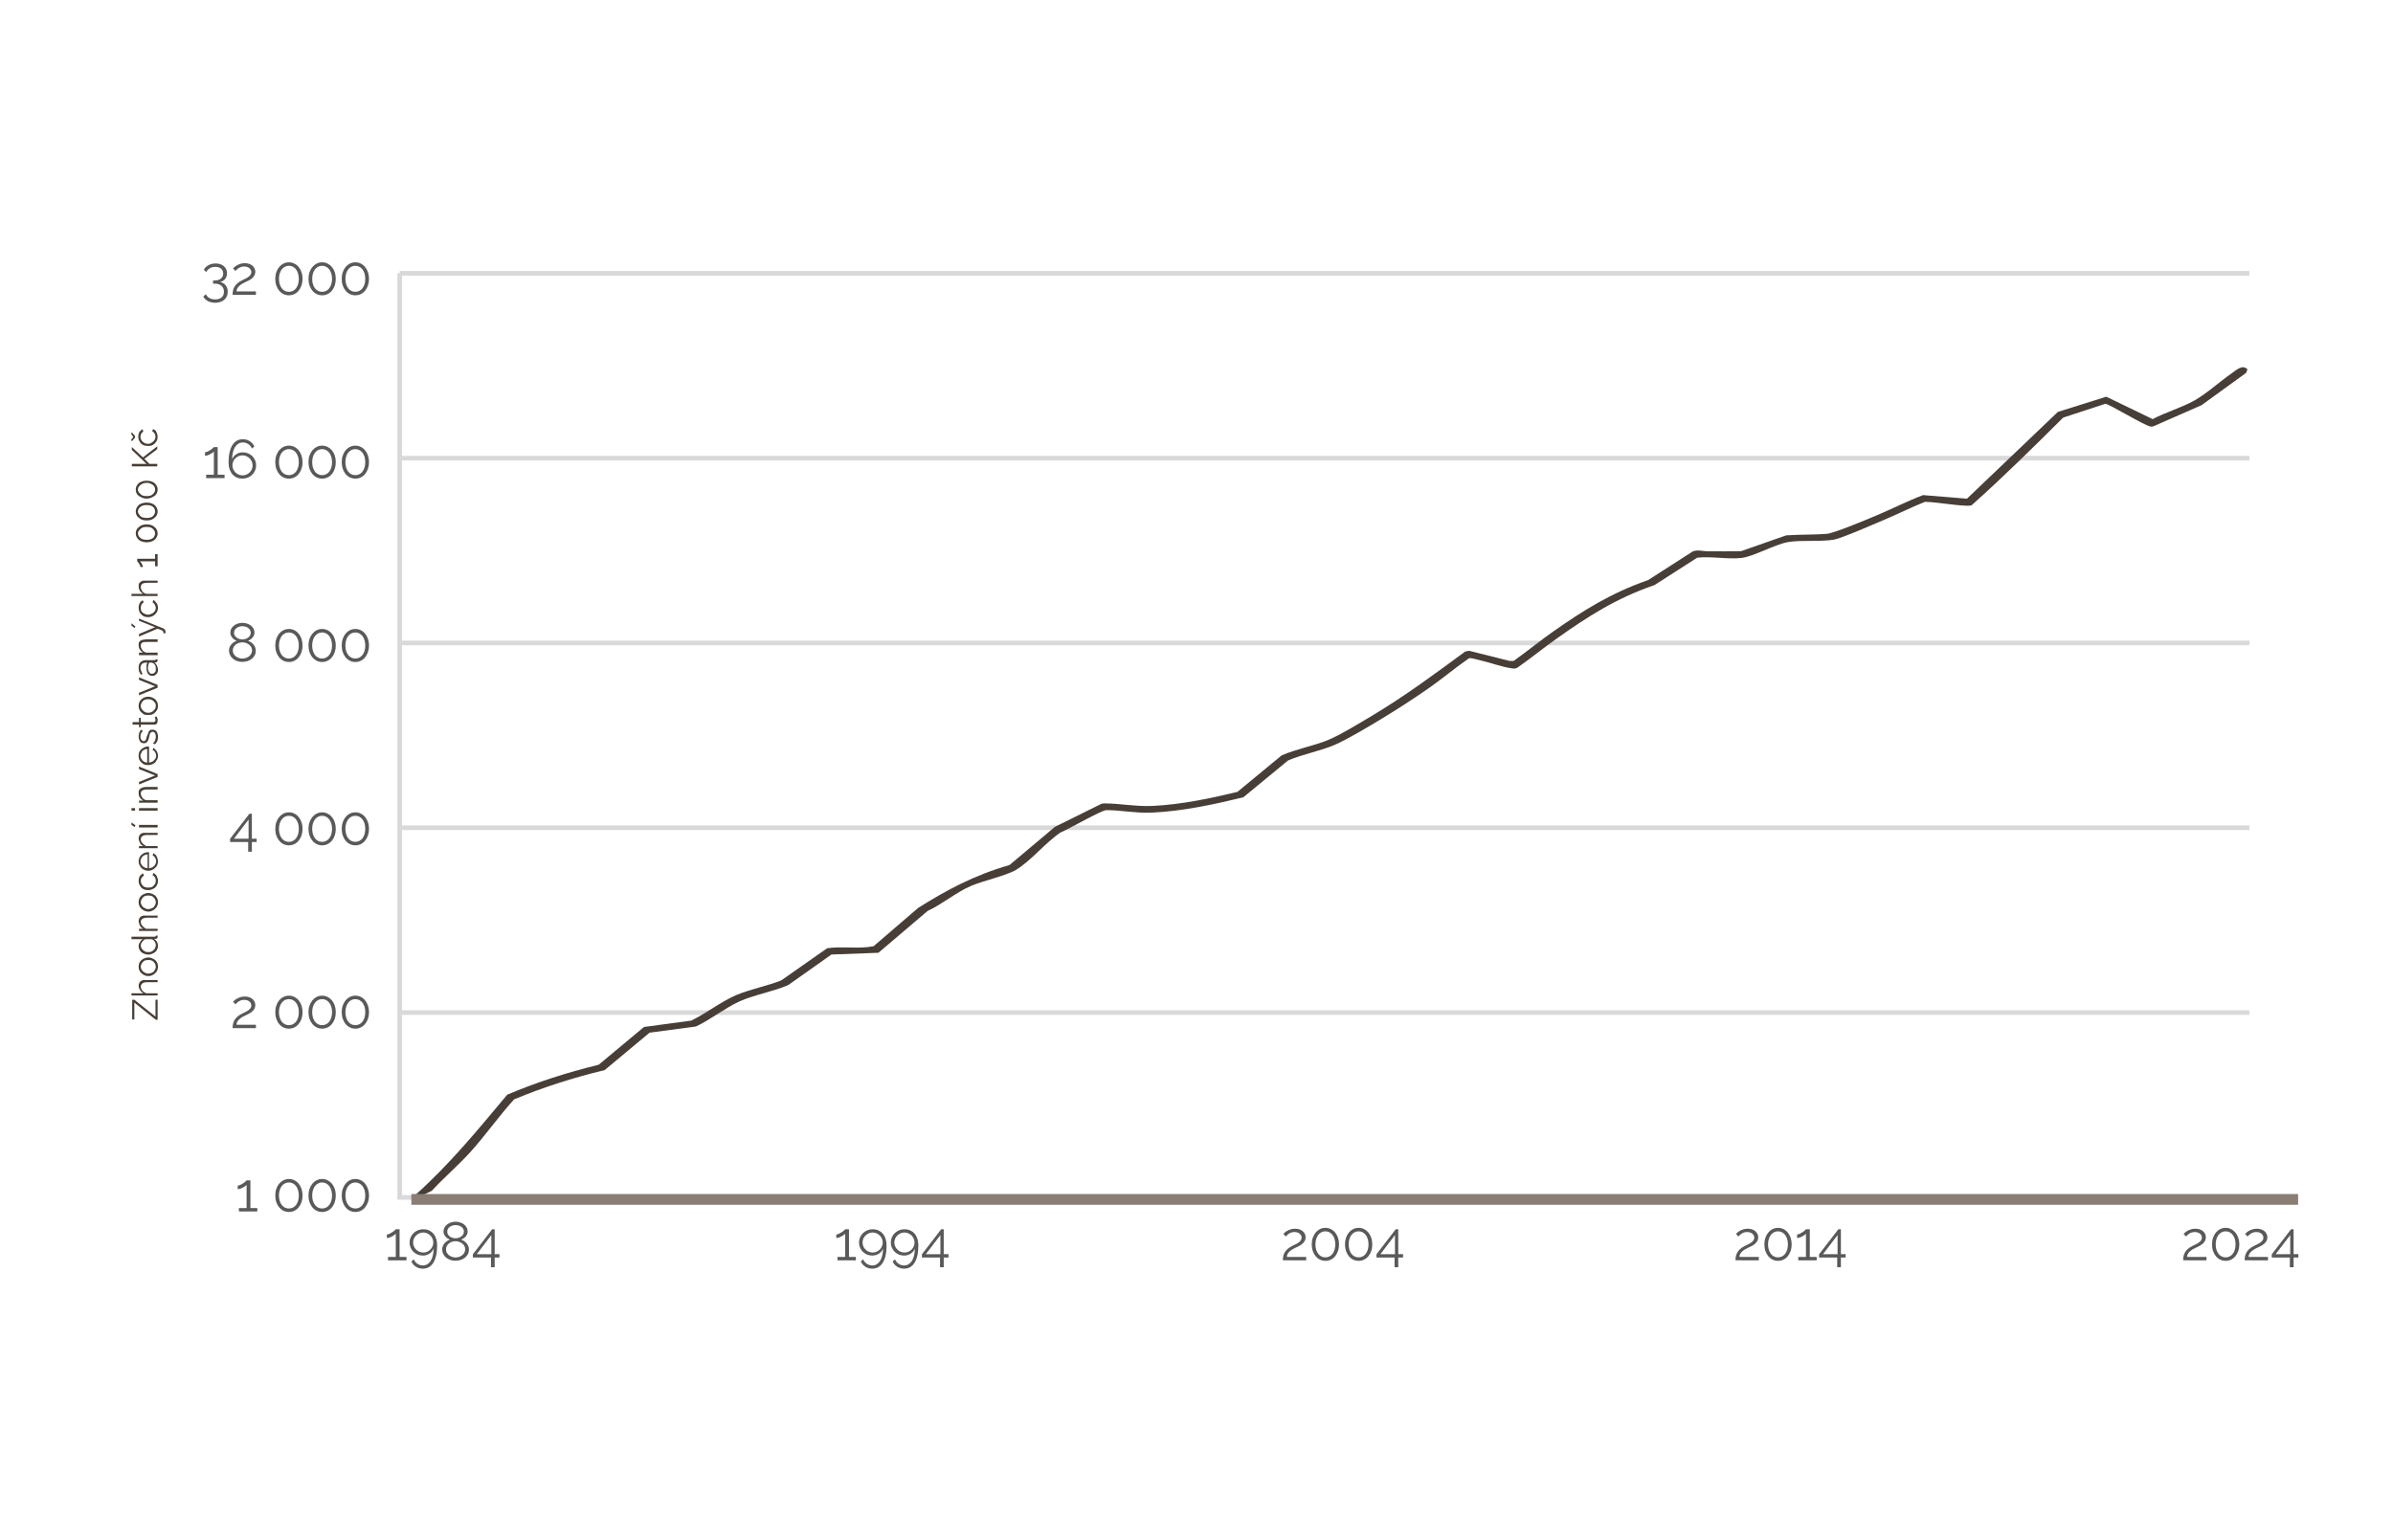 <svg version="1.2" xmlns="http://www.w3.org/2000/svg" viewBox="0 0 668 430" width="668" height="430">
	<title>Graf_vykonost_cerna</title>
	<style>
		.s0 { fill: none;stroke: #d9d9d9;stroke-linejoin: round;stroke-width: 1.3 } 
		.s1 { fill: #595959 } 
		.s2 { fill: #473e37 } 
		.s3 { fill: #473e36 } 
		.s4 { fill: #897d74 } 
	</style>
	<g id="graf kopie">
		<g id="&lt;Group&gt;">
			<path id="&lt;Path&gt;" class="s0" d="m111.54 76.3h516.37"/>
			<path id="&lt;Path&gt;" class="s0" d="m111.54 127.9h516.37"/>
			<path id="&lt;Path&gt;" class="s0" d="m111.54 179.49h516.37"/>
			<path id="&lt;Path&gt;" class="s0" d="m111.54 231.09h516.37"/>
			<path id="&lt;Path&gt;" class="s0" d="m111.54 282.68h516.37"/>
			<path id="&lt;Path&gt;" class="s0" d="m111 334.28h516.91"/>
			<path id="&lt;Path&gt;" class="s0" d="m111.58 334.68v-258.38"/>
			<g id="&lt;Group&gt;">
				<path id="&lt;Compound Path&gt;" class="s1" d="m71.83 337.26v0.94h-5.14v-0.94h2.15v-6.5q-0.12 0.19-0.42 0.4-0.29 0.21-0.65 0.39-0.36 0.19-0.74 0.31-0.38 0.12-0.66 0.12v-1.01q0.34 0.01 0.76-0.19 0.42-0.2 0.79-0.46 0.37-0.26 0.63-0.48 0.26-0.23 0.29-0.31h1.06v7.73z"/>
				<path id="&lt;Compound Path&gt;" fill-rule="evenodd" class="s1" d="m84.46 333.75q0 1.01-0.29 1.85-0.29 0.84-0.8 1.46-0.5 0.61-1.2 0.95-0.7 0.34-1.52 0.34-0.82 0-1.52-0.34-0.69-0.34-1.2-0.95-0.51-0.62-0.8-1.46-0.29-0.84-0.29-1.85 0-1 0.29-1.84 0.29-0.84 0.8-1.46 0.51-0.61 1.2-0.96 0.7-0.35 1.52-0.35 0.82 0 1.52 0.35 0.7 0.35 1.2 0.96 0.51 0.62 0.8 1.46 0.29 0.84 0.29 1.84zm-1.05 0q0-0.82-0.2-1.48-0.21-0.67-0.57-1.15-0.36-0.48-0.87-0.74-0.51-0.27-1.12-0.27-0.62 0-1.13 0.27-0.51 0.26-0.87 0.74-0.37 0.48-0.57 1.15-0.21 0.66-0.21 1.48 0 0.82 0.21 1.49 0.2 0.67 0.57 1.15 0.36 0.48 0.87 0.73 0.51 0.26 1.13 0.26 0.61 0 1.12-0.26 0.51-0.25 0.87-0.73 0.36-0.48 0.57-1.15 0.2-0.67 0.2-1.49z"/>
				<path id="&lt;Compound Path&gt;" fill-rule="evenodd" class="s1" d="m93.73 333.75q0 1.01-0.28 1.85-0.29 0.84-0.8 1.46-0.51 0.61-1.21 0.95-0.7 0.34-1.52 0.34-0.82 0-1.51-0.34-0.7-0.34-1.21-0.95-0.51-0.62-0.8-1.46-0.29-0.84-0.29-1.85 0-1 0.29-1.84 0.29-0.84 0.8-1.46 0.51-0.61 1.21-0.96 0.69-0.35 1.51-0.35 0.82 0 1.52 0.35 0.7 0.35 1.21 0.96 0.51 0.62 0.8 1.46 0.28 0.84 0.28 1.84zm-1.04 0q0-0.82-0.21-1.48-0.2-0.67-0.57-1.15-0.36-0.48-0.87-0.74-0.51-0.27-1.12-0.27-0.62 0-1.13 0.27-0.5 0.26-0.87 0.74-0.36 0.48-0.57 1.15-0.2 0.66-0.2 1.48 0 0.82 0.2 1.49 0.21 0.67 0.57 1.15 0.37 0.48 0.87 0.73 0.51 0.26 1.13 0.26 0.61 0 1.12-0.26 0.51-0.25 0.87-0.73 0.37-0.48 0.57-1.15 0.21-0.67 0.21-1.49z"/>
				<path id="&lt;Compound Path&gt;" fill-rule="evenodd" class="s1" d="m103.01 333.75q0 1.01-0.29 1.85-0.29 0.84-0.8 1.46-0.5 0.61-1.2 0.95-0.7 0.34-1.52 0.34-0.82 0-1.52-0.34-0.7-0.34-1.21-0.95-0.51-0.62-0.79-1.46-0.29-0.84-0.29-1.85 0-1 0.29-1.84 0.28-0.84 0.79-1.46 0.51-0.61 1.21-0.96 0.7-0.35 1.52-0.35 0.82 0 1.52 0.35 0.7 0.35 1.2 0.96 0.51 0.62 0.8 1.46 0.29 0.84 0.29 1.84zm-1.05 0q0-0.82-0.2-1.48-0.21-0.67-0.57-1.15-0.37-0.48-0.88-0.74-0.5-0.27-1.11-0.27-0.62 0-1.13 0.27-0.51 0.26-0.87 0.74-0.37 0.48-0.57 1.15-0.21 0.66-0.21 1.48 0 0.82 0.21 1.49 0.2 0.67 0.57 1.15 0.36 0.48 0.87 0.73 0.51 0.26 1.13 0.26 0.61 0 1.11-0.26 0.51-0.25 0.88-0.73 0.36-0.48 0.57-1.15 0.2-0.67 0.2-1.49z"/>
			</g>
			<g id="&lt;Group&gt;">
				<path id="&lt;Compound Path&gt;" class="s1" d="m64.92 287.02q0-0.52 0.1-1.04 0.09-0.52 0.35-1.04 0.27-0.52 0.76-0.99 0.49-0.48 1.31-0.91 0.44-0.23 0.92-0.45 0.48-0.22 0.88-0.49 0.4-0.27 0.66-0.61 0.26-0.35 0.26-0.8 0-0.29-0.13-0.57-0.13-0.28-0.38-0.5-0.25-0.22-0.62-0.36-0.37-0.13-0.87-0.13-0.5 0-0.9 0.14-0.39 0.15-0.69 0.34-0.3 0.2-0.51 0.42-0.21 0.22-0.32 0.36l-0.68-0.75q0.09-0.09 0.35-0.33 0.26-0.24 0.68-0.49 0.41-0.24 0.97-0.43 0.56-0.19 1.26-0.19 0.7 0 1.25 0.19 0.55 0.19 0.92 0.52 0.38 0.34 0.58 0.77 0.2 0.43 0.2 0.9 0 0.63-0.27 1.08-0.28 0.46-0.68 0.79-0.4 0.33-0.86 0.57-0.45 0.23-0.82 0.4-0.48 0.21-0.95 0.48-0.46 0.26-0.82 0.58-0.37 0.32-0.6 0.72-0.24 0.39-0.24 0.88h5.41v0.94z"/>
				<path id="&lt;Compound Path&gt;" fill-rule="evenodd" class="s1" d="m84.46 282.57q0 1-0.29 1.85-0.29 0.84-0.8 1.45-0.5 0.62-1.2 0.96-0.7 0.34-1.52 0.34-0.82 0-1.52-0.34-0.7-0.34-1.21-0.96-0.51-0.61-0.79-1.45-0.29-0.85-0.29-1.85 0-1 0.29-1.84 0.28-0.84 0.79-1.46 0.51-0.61 1.21-0.96 0.7-0.35 1.52-0.35 0.82 0 1.52 0.35 0.7 0.35 1.2 0.96 0.51 0.62 0.8 1.46 0.29 0.84 0.29 1.84zm-1.05 0q0-0.82-0.2-1.49-0.21-0.66-0.57-1.14-0.37-0.48-0.88-0.75-0.5-0.26-1.11-0.26-0.62 0-1.13 0.26-0.51 0.27-0.88 0.75-0.36 0.48-0.56 1.14-0.21 0.67-0.21 1.49 0 0.82 0.21 1.49 0.2 0.67 0.56 1.15 0.37 0.47 0.88 0.73 0.51 0.26 1.13 0.26 0.61 0 1.11-0.26 0.51-0.26 0.88-0.73 0.36-0.48 0.57-1.15 0.2-0.67 0.2-1.49z"/>
				<path id="&lt;Compound Path&gt;" fill-rule="evenodd" class="s1" d="m93.73 282.57q0 1-0.28 1.85-0.29 0.84-0.8 1.45-0.51 0.62-1.21 0.96-0.7 0.34-1.52 0.34-0.82 0-1.51-0.34-0.7-0.34-1.21-0.96-0.51-0.61-0.8-1.45-0.29-0.85-0.29-1.85 0-1 0.29-1.84 0.29-0.84 0.8-1.46 0.51-0.61 1.21-0.96 0.69-0.35 1.51-0.35 0.82 0 1.52 0.35 0.7 0.35 1.21 0.96 0.51 0.62 0.8 1.46 0.28 0.84 0.28 1.84zm-1.04 0q0-0.82-0.21-1.49-0.2-0.66-0.57-1.14-0.36-0.48-0.87-0.75-0.51-0.26-1.12-0.26-0.62 0-1.13 0.26-0.5 0.27-0.87 0.75-0.36 0.48-0.57 1.14-0.2 0.67-0.2 1.49 0 0.82 0.2 1.49 0.21 0.67 0.57 1.15 0.37 0.47 0.87 0.73 0.51 0.26 1.13 0.26 0.61 0 1.12-0.26 0.51-0.26 0.87-0.73 0.37-0.48 0.57-1.15 0.21-0.67 0.21-1.49z"/>
				<path id="&lt;Compound Path&gt;" fill-rule="evenodd" class="s1" d="m103.01 282.57q0 1-0.29 1.85-0.29 0.84-0.8 1.45-0.5 0.62-1.2 0.96-0.7 0.34-1.52 0.34-0.82 0-1.52-0.34-0.7-0.34-1.21-0.96-0.51-0.61-0.79-1.45-0.29-0.85-0.29-1.85 0-1 0.29-1.84 0.28-0.84 0.79-1.46 0.51-0.61 1.21-0.96 0.7-0.35 1.52-0.35 0.82 0 1.52 0.35 0.7 0.35 1.2 0.96 0.51 0.62 0.8 1.46 0.29 0.84 0.29 1.84zm-1.05 0q0-0.82-0.2-1.49-0.21-0.66-0.57-1.14-0.37-0.48-0.88-0.75-0.5-0.26-1.11-0.26-0.62 0-1.13 0.26-0.51 0.27-0.87 0.75-0.37 0.48-0.57 1.14-0.21 0.67-0.21 1.49 0 0.82 0.21 1.49 0.2 0.67 0.57 1.15 0.36 0.47 0.87 0.73 0.51 0.26 1.13 0.26 0.61 0 1.11-0.26 0.51-0.26 0.88-0.73 0.36-0.48 0.57-1.15 0.2-0.67 0.2-1.49z"/>
			</g>
			<g id="&lt;Group&gt;">
				<path id="&lt;Compound Path&gt;" fill-rule="evenodd" class="s1" d="m69.28 237.77v-2.71h-5.05v-0.91l5.39-6.98h0.69v6.96h1.34v0.93h-1.34v2.71zm-3.96-3.64h4.07v-5.33z"/>
				<path id="&lt;Compound Path&gt;" fill-rule="evenodd" class="s1" d="m84.46 231.39q0 1-0.29 1.85-0.29 0.84-0.8 1.45-0.5 0.62-1.2 0.96-0.7 0.34-1.52 0.34-0.82 0-1.52-0.34-0.69-0.34-1.2-0.96-0.51-0.61-0.8-1.45-0.29-0.85-0.29-1.85 0-1 0.29-1.84 0.29-0.84 0.8-1.46 0.51-0.61 1.2-0.96 0.7-0.35 1.52-0.35 0.82 0 1.52 0.35 0.7 0.35 1.2 0.96 0.51 0.62 0.8 1.46 0.29 0.84 0.29 1.84zm-1.05 0q0-0.82-0.2-1.49-0.21-0.66-0.57-1.14-0.36-0.48-0.87-0.75-0.51-0.26-1.12-0.26-0.62 0-1.13 0.26-0.51 0.27-0.87 0.75-0.37 0.48-0.57 1.14-0.21 0.67-0.21 1.49 0 0.82 0.21 1.49 0.2 0.67 0.57 1.15 0.36 0.47 0.87 0.73 0.51 0.26 1.13 0.26 0.61 0 1.12-0.26 0.51-0.26 0.87-0.73 0.36-0.48 0.57-1.15 0.2-0.67 0.2-1.49z"/>
				<path id="&lt;Compound Path&gt;" fill-rule="evenodd" class="s1" d="m93.73 231.39q0 1-0.28 1.85-0.29 0.84-0.8 1.45-0.51 0.62-1.21 0.96-0.7 0.34-1.52 0.34-0.82 0-1.51-0.34-0.7-0.34-1.21-0.96-0.51-0.61-0.8-1.45-0.29-0.85-0.29-1.85 0-1 0.29-1.84 0.29-0.84 0.8-1.46 0.51-0.61 1.21-0.96 0.69-0.35 1.51-0.35 0.82 0 1.52 0.35 0.7 0.35 1.21 0.96 0.51 0.62 0.8 1.46 0.28 0.84 0.28 1.84zm-1.04 0q0-0.82-0.21-1.49-0.2-0.66-0.57-1.14-0.36-0.48-0.87-0.75-0.51-0.26-1.12-0.26-0.62 0-1.13 0.26-0.5 0.27-0.87 0.75-0.36 0.48-0.57 1.14-0.2 0.67-0.2 1.49 0 0.82 0.2 1.49 0.21 0.67 0.57 1.15 0.37 0.47 0.87 0.73 0.51 0.26 1.13 0.26 0.61 0 1.12-0.26 0.51-0.26 0.87-0.73 0.37-0.48 0.57-1.15 0.21-0.67 0.21-1.49z"/>
				<path id="&lt;Compound Path&gt;" fill-rule="evenodd" class="s1" d="m103.01 231.39q0 1-0.29 1.85-0.29 0.84-0.8 1.45-0.5 0.62-1.2 0.96-0.7 0.34-1.52 0.34-0.82 0-1.52-0.34-0.7-0.34-1.21-0.96-0.51-0.61-0.79-1.45-0.29-0.85-0.29-1.85 0-1 0.29-1.84 0.28-0.84 0.79-1.46 0.51-0.61 1.21-0.96 0.7-0.35 1.52-0.35 0.82 0 1.52 0.35 0.7 0.35 1.2 0.96 0.51 0.62 0.8 1.46 0.29 0.84 0.29 1.84zm-1.05 0q0-0.82-0.2-1.49-0.21-0.66-0.57-1.14-0.37-0.48-0.88-0.75-0.5-0.26-1.11-0.26-0.62 0-1.13 0.26-0.51 0.27-0.87 0.75-0.37 0.48-0.57 1.14-0.21 0.67-0.21 1.49 0 0.82 0.21 1.49 0.2 0.67 0.57 1.15 0.36 0.47 0.87 0.73 0.51 0.26 1.13 0.26 0.61 0 1.11-0.26 0.51-0.26 0.88-0.73 0.36-0.48 0.57-1.15 0.2-0.67 0.2-1.49z"/>
			</g>
			<g id="&lt;Group&gt;">
				<path id="&lt;Compound Path&gt;" fill-rule="evenodd" class="s1" d="m71.4 181.67q0 0.71-0.3 1.28-0.3 0.57-0.82 0.98-0.51 0.41-1.21 0.63-0.69 0.22-1.45 0.22-0.8 0-1.48-0.25-0.69-0.25-1.18-0.69-0.49-0.43-0.77-1.01-0.27-0.57-0.27-1.23 0-0.51 0.19-0.95 0.19-0.44 0.49-0.78 0.31-0.34 0.69-0.6 0.39-0.25 0.79-0.38-0.37-0.15-0.69-0.37-0.31-0.22-0.56-0.51-0.24-0.29-0.38-0.64-0.15-0.35-0.15-0.74 0-0.67 0.3-1.18 0.31-0.51 0.79-0.86 0.47-0.35 1.07-0.53 0.6-0.18 1.21-0.18 0.61 0 1.21 0.18 0.6 0.18 1.08 0.52 0.47 0.35 0.78 0.86 0.3 0.52 0.3 1.17 0 0.4-0.14 0.74-0.15 0.35-0.4 0.65-0.25 0.3-0.58 0.52-0.32 0.22-0.69 0.37 0.44 0.15 0.84 0.42 0.39 0.26 0.69 0.61 0.3 0.35 0.47 0.79 0.17 0.44 0.17 0.96zm-1.04-0.08q0-0.55-0.24-0.96-0.25-0.42-0.64-0.71-0.4-0.29-0.88-0.44-0.49-0.15-0.96-0.15-0.5 0-0.97 0.16-0.47 0.16-0.85 0.45-0.38 0.3-0.61 0.72-0.23 0.43-0.23 0.94 0 0.54 0.25 0.95 0.24 0.42 0.63 0.71 0.38 0.29 0.86 0.44 0.48 0.15 0.97 0.15 0.48 0 0.96-0.16 0.48-0.16 0.86-0.45 0.38-0.3 0.61-0.72 0.24-0.41 0.24-0.93zm-5.03-4.92q0 0.44 0.21 0.78 0.22 0.35 0.55 0.58 0.34 0.24 0.75 0.36 0.42 0.12 0.81 0.12 0.41 0 0.82-0.12 0.41-0.12 0.76-0.37 0.34-0.24 0.55-0.59 0.21-0.35 0.21-0.79 0-0.42-0.2-0.77-0.19-0.34-0.52-0.57-0.32-0.24-0.75-0.36-0.43-0.12-0.88-0.12-0.44 0-0.86 0.13-0.42 0.13-0.73 0.36-0.32 0.24-0.52 0.59-0.2 0.35-0.2 0.77z"/>
				<path id="&lt;Compound Path&gt;" fill-rule="evenodd" class="s1" d="m84.46 180.21q0 1-0.29 1.84-0.29 0.84-0.8 1.46-0.5 0.61-1.2 0.96-0.7 0.34-1.52 0.34-0.82 0-1.52-0.34-0.7-0.35-1.21-0.96-0.51-0.62-0.79-1.46-0.29-0.84-0.29-1.84 0-1 0.29-1.85 0.28-0.84 0.79-1.45 0.51-0.62 1.21-0.97 0.7-0.35 1.52-0.35 0.82 0 1.52 0.35 0.7 0.35 1.2 0.97 0.51 0.61 0.8 1.45 0.29 0.85 0.29 1.85zm-1.05 0q0-0.82-0.2-1.49-0.21-0.67-0.57-1.15-0.37-0.47-0.88-0.74-0.5-0.26-1.11-0.27-0.62 0.01-1.13 0.27-0.51 0.27-0.88 0.74-0.36 0.48-0.56 1.15-0.21 0.67-0.21 1.49 0 0.82 0.21 1.49 0.2 0.66 0.56 1.14 0.37 0.48 0.88 0.74 0.51 0.26 1.13 0.26 0.61 0 1.11-0.26 0.51-0.26 0.88-0.74 0.36-0.48 0.57-1.14 0.2-0.67 0.2-1.49z"/>
				<path id="&lt;Compound Path&gt;" fill-rule="evenodd" class="s1" d="m93.73 180.21q0 1-0.29 1.84-0.28 0.84-0.79 1.46-0.51 0.61-1.21 0.96-0.7 0.34-1.52 0.34-0.82 0-1.52-0.34-0.69-0.35-1.2-0.96-0.51-0.62-0.8-1.46-0.29-0.84-0.29-1.84 0-1 0.29-1.85 0.29-0.84 0.8-1.45 0.51-0.62 1.2-0.97 0.7-0.35 1.52-0.35 0.82 0 1.52 0.35 0.7 0.35 1.21 0.97 0.51 0.61 0.79 1.45 0.29 0.85 0.29 1.85zm-1.04 0q0-0.82-0.21-1.49-0.2-0.67-0.57-1.15-0.36-0.47-0.87-0.74-0.51-0.26-1.12-0.27-0.62 0.01-1.13 0.27-0.51 0.27-0.87 0.74-0.37 0.48-0.57 1.15-0.21 0.67-0.21 1.49 0 0.82 0.21 1.49 0.2 0.66 0.57 1.14 0.36 0.48 0.87 0.74 0.51 0.26 1.13 0.26 0.61 0 1.12-0.26 0.51-0.26 0.87-0.74 0.37-0.48 0.57-1.14 0.21-0.67 0.21-1.49z"/>
				<path id="&lt;Compound Path&gt;" fill-rule="evenodd" class="s1" d="m103.01 180.21q0 1-0.29 1.84-0.29 0.84-0.8 1.46-0.5 0.61-1.21 0.96-0.69 0.34-1.51 0.34-0.82 0-1.52-0.34-0.7-0.35-1.21-0.96-0.51-0.62-0.79-1.46-0.29-0.84-0.29-1.84 0-1 0.29-1.85 0.28-0.84 0.79-1.45 0.51-0.62 1.21-0.97 0.7-0.35 1.52-0.35 0.82 0 1.51 0.35 0.71 0.35 1.21 0.97 0.51 0.61 0.8 1.45 0.29 0.85 0.29 1.85zm-1.05 0q0-0.82-0.2-1.49-0.21-0.67-0.57-1.15-0.37-0.47-0.88-0.74-0.51-0.26-1.11-0.27-0.62 0.01-1.13 0.27-0.51 0.27-0.88 0.74-0.36 0.48-0.57 1.15-0.2 0.67-0.2 1.49 0 0.82 0.2 1.49 0.21 0.66 0.57 1.14 0.37 0.48 0.88 0.74 0.51 0.26 1.13 0.26 0.6 0 1.11-0.26 0.51-0.26 0.88-0.74 0.36-0.48 0.57-1.14 0.2-0.67 0.2-1.49z"/>
			</g>
			<g id="&lt;Group&gt;">
				<path id="&lt;Compound Path&gt;" class="s1" d="m62.69 132.53v0.94h-5.14v-0.94h2.15v-6.49q-0.12 0.18-0.41 0.39-0.3 0.21-0.66 0.39-0.35 0.19-0.74 0.31-0.37 0.12-0.66 0.12v-1q0.35 0 0.76-0.2 0.42-0.2 0.79-0.45 0.37-0.26 0.63-0.49 0.26-0.23 0.29-0.3h1.06v7.72z"/>
				<path id="&lt;Compound Path&gt;" fill-rule="evenodd" class="s1" d="m71.5 129.92q0 0.77-0.3 1.45-0.3 0.68-0.81 1.18-0.52 0.5-1.22 0.79-0.69 0.28-1.5 0.28-0.85 0-1.56-0.31-0.72-0.31-1.22-0.88-0.51-0.58-0.8-1.42-0.29-0.85-0.29-1.89 0-1.64 0.29-2.86 0.29-1.23 0.81-2.04 0.52-0.81 1.25-1.21 0.73-0.39 1.63-0.39 1.08 0 1.93 0.53 0.85 0.53 1.29 1.47l-0.67 0.61q-0.32-0.77-1-1.24-0.69-0.46-1.55-0.46-0.67 0-1.22 0.32-0.54 0.32-0.93 0.92-0.39 0.6-0.61 1.48-0.22 0.88-0.22 1.99 0.34-0.9 1.15-1.43 0.81-0.53 1.84-0.53 0.78 0 1.45 0.28 0.68 0.28 1.18 0.77 0.5 0.5 0.79 1.16 0.29 0.67 0.29 1.43zm-3.8 2.79q0.58 0 1.09-0.22 0.51-0.22 0.89-0.6 0.39-0.37 0.61-0.88 0.22-0.51 0.22-1.09 0-0.58-0.23-1.08-0.23-0.51-0.61-0.89-0.39-0.38-0.9-0.6-0.51-0.22-1.08-0.22-0.58 0-1.09 0.22-0.51 0.22-0.89 0.6-0.39 0.38-0.61 0.89-0.22 0.5-0.22 1.08 0 0.58 0.23 1.08 0.22 0.5 0.61 0.89 0.39 0.38 0.9 0.6 0.5 0.22 1.08 0.22z"/>
				<path id="&lt;Compound Path&gt;" fill-rule="evenodd" class="s1" d="m84.46 129.03q0 1-0.29 1.84-0.29 0.84-0.8 1.46-0.5 0.61-1.2 0.95-0.7 0.34-1.52 0.34-0.82 0-1.52-0.34-0.7-0.34-1.21-0.95-0.51-0.62-0.79-1.46-0.29-0.84-0.29-1.84 0-1.01 0.29-1.85 0.28-0.84 0.79-1.46 0.51-0.61 1.21-0.96 0.7-0.35 1.52-0.35 0.82 0 1.52 0.35 0.7 0.35 1.2 0.96 0.51 0.62 0.8 1.46 0.29 0.84 0.29 1.85zm-1.05 0q0-0.82-0.2-1.49-0.21-0.67-0.57-1.15-0.37-0.48-0.88-0.74-0.5-0.27-1.11-0.27-0.62 0-1.13 0.27-0.51 0.26-0.88 0.74-0.36 0.48-0.56 1.15-0.21 0.67-0.21 1.49 0 0.81 0.21 1.48 0.2 0.67 0.56 1.15 0.37 0.48 0.88 0.73 0.51 0.26 1.13 0.26 0.61 0 1.11-0.26 0.51-0.25 0.88-0.73 0.36-0.48 0.57-1.15 0.2-0.67 0.2-1.48z"/>
				<path id="&lt;Compound Path&gt;" fill-rule="evenodd" class="s1" d="m93.73 129.03q0 1-0.28 1.84-0.29 0.84-0.8 1.46-0.51 0.61-1.21 0.95-0.7 0.34-1.52 0.34-0.82 0-1.51-0.34-0.7-0.34-1.21-0.95-0.51-0.62-0.8-1.46-0.29-0.84-0.29-1.84 0-1.01 0.29-1.85 0.29-0.84 0.8-1.46 0.51-0.61 1.21-0.96 0.69-0.35 1.51-0.35 0.82 0 1.52 0.35 0.7 0.35 1.21 0.96 0.51 0.62 0.8 1.46 0.28 0.84 0.28 1.85zm-1.04 0q0-0.82-0.21-1.49-0.2-0.67-0.57-1.15-0.36-0.48-0.87-0.74-0.51-0.27-1.12-0.27-0.62 0-1.13 0.27-0.5 0.26-0.87 0.74-0.36 0.48-0.57 1.15-0.2 0.67-0.2 1.49 0 0.81 0.2 1.48 0.21 0.67 0.57 1.15 0.37 0.48 0.87 0.73 0.51 0.26 1.13 0.26 0.61 0 1.12-0.26 0.51-0.25 0.87-0.73 0.37-0.48 0.57-1.15 0.21-0.67 0.21-1.48z"/>
				<path id="&lt;Compound Path&gt;" fill-rule="evenodd" class="s1" d="m103.01 129.03q0 1-0.29 1.84-0.29 0.84-0.8 1.46-0.5 0.61-1.21 0.95-0.69 0.34-1.51 0.34-0.82 0-1.52-0.34-0.7-0.34-1.21-0.95-0.51-0.62-0.79-1.46-0.29-0.84-0.29-1.84 0-1.01 0.29-1.85 0.28-0.84 0.79-1.46 0.51-0.61 1.21-0.96 0.7-0.35 1.52-0.35 0.82 0 1.51 0.35 0.71 0.35 1.21 0.96 0.51 0.62 0.8 1.46 0.29 0.84 0.29 1.85zm-1.05 0q0-0.82-0.2-1.49-0.21-0.67-0.57-1.15-0.37-0.48-0.88-0.74-0.51-0.27-1.11-0.27-0.62 0-1.13 0.27-0.51 0.26-0.88 0.74-0.36 0.48-0.57 1.15-0.2 0.67-0.2 1.49 0 0.81 0.2 1.48 0.21 0.67 0.57 1.15 0.37 0.48 0.88 0.73 0.51 0.26 1.13 0.26 0.6 0 1.11-0.26 0.51-0.25 0.88-0.73 0.36-0.48 0.57-1.15 0.2-0.67 0.2-1.48z"/>
			</g>
			<g id="&lt;Group&gt;">
				<path id="&lt;Compound Path&gt;" class="s1" d="m61.37 78.71q1 0.17 1.6 0.91 0.6 0.74 0.6 1.84 0 0.68-0.25 1.25-0.25 0.57-0.71 0.97-0.46 0.4-1.11 0.62-0.64 0.22-1.43 0.22-1.16 0-2.02-0.46-0.87-0.46-1.31-1.28l0.72-0.65q0.31 0.66 0.97 1.06 0.65 0.39 1.64 0.39 1.14 0 1.79-0.55 0.65-0.56 0.65-1.59 0-1.04-0.68-1.65-0.69-0.61-1.97-0.61h-0.39v-0.88h0.41q1.17 0 1.8-0.54 0.62-0.54 0.62-1.4 0-0.46-0.17-0.81-0.17-0.35-0.46-0.58-0.3-0.24-0.7-0.36-0.4-0.12-0.87-0.12-0.87 0-1.53 0.39-0.66 0.38-0.99 1.07l-0.67-0.64q0.18-0.39 0.52-0.72 0.33-0.33 0.76-0.56 0.42-0.22 0.94-0.35 0.51-0.13 1.06-0.13 0.7 0 1.28 0.2 0.59 0.19 1.01 0.55 0.43 0.36 0.66 0.86 0.24 0.5 0.24 1.11 0 0.45-0.14 0.87-0.14 0.42-0.39 0.74-0.26 0.33-0.64 0.55-0.37 0.22-0.84 0.28z"/>
				<path id="&lt;Compound Path&gt;" class="s1" d="m64.92 82.29q0-0.51 0.1-1.04 0.09-0.52 0.35-1.04 0.27-0.51 0.76-0.99 0.49-0.48 1.31-0.9 0.44-0.23 0.92-0.45 0.48-0.22 0.88-0.5 0.4-0.27 0.66-0.61 0.26-0.34 0.26-0.8 0-0.29-0.13-0.57-0.13-0.28-0.38-0.5-0.25-0.22-0.62-0.35-0.37-0.14-0.87-0.14-0.5 0-0.9 0.14-0.39 0.15-0.69 0.35-0.3 0.19-0.51 0.41-0.21 0.22-0.32 0.36l-0.68-0.74q0.09-0.1 0.35-0.34 0.26-0.24 0.68-0.48 0.41-0.25 0.97-0.44 0.56-0.19 1.26-0.19 0.7 0 1.25 0.19 0.55 0.19 0.92 0.53 0.38 0.33 0.58 0.76 0.2 0.44 0.2 0.91 0 0.62-0.27 1.07-0.28 0.46-0.68 0.79-0.4 0.34-0.86 0.57-0.45 0.24-0.82 0.4-0.48 0.22-0.95 0.48-0.46 0.27-0.82 0.59-0.37 0.32-0.6 0.71-0.24 0.4-0.24 0.88h5.41v0.94z"/>
				<path id="&lt;Compound Path&gt;" fill-rule="evenodd" class="s1" d="m84.46 77.85q0 1-0.29 1.84-0.29 0.84-0.8 1.46-0.5 0.61-1.2 0.95-0.7 0.34-1.52 0.34-0.82 0-1.52-0.34-0.69-0.34-1.2-0.95-0.51-0.62-0.8-1.46-0.29-0.84-0.29-1.84 0-1.01 0.29-1.85 0.29-0.84 0.8-1.46 0.51-0.61 1.2-0.96 0.7-0.35 1.52-0.35 0.82 0 1.52 0.35 0.7 0.35 1.2 0.96 0.51 0.62 0.8 1.46 0.29 0.84 0.29 1.85zm-1.05 0q0-0.83-0.2-1.49-0.21-0.67-0.57-1.15-0.36-0.48-0.87-0.74-0.51-0.27-1.12-0.27-0.62 0-1.13 0.27-0.51 0.26-0.87 0.74-0.37 0.48-0.57 1.15-0.21 0.66-0.21 1.49 0 0.81 0.21 1.48 0.2 0.67 0.57 1.15 0.36 0.48 0.87 0.73 0.51 0.26 1.13 0.26 0.61 0 1.12-0.26 0.51-0.25 0.87-0.73 0.36-0.48 0.57-1.15 0.2-0.67 0.2-1.48z"/>
				<path id="&lt;Compound Path&gt;" fill-rule="evenodd" class="s1" d="m93.73 77.85q0 1-0.28 1.84-0.29 0.84-0.8 1.46-0.51 0.61-1.21 0.95-0.7 0.34-1.52 0.34-0.82 0-1.51-0.34-0.7-0.34-1.21-0.95-0.51-0.62-0.8-1.46-0.29-0.84-0.29-1.84 0-1.01 0.29-1.85 0.29-0.84 0.8-1.46 0.51-0.61 1.21-0.96 0.69-0.35 1.51-0.35 0.82 0 1.52 0.35 0.7 0.35 1.21 0.96 0.51 0.62 0.8 1.46 0.28 0.84 0.28 1.85zm-1.04 0q0-0.83-0.21-1.49-0.2-0.67-0.57-1.15-0.36-0.48-0.87-0.74-0.51-0.27-1.12-0.27-0.62 0-1.13 0.27-0.5 0.26-0.87 0.74-0.36 0.48-0.57 1.15-0.2 0.66-0.2 1.49 0 0.81 0.2 1.48 0.21 0.67 0.57 1.15 0.37 0.48 0.87 0.73 0.51 0.26 1.13 0.26 0.61 0 1.12-0.26 0.51-0.25 0.87-0.73 0.37-0.48 0.57-1.15 0.21-0.67 0.21-1.48z"/>
				<path id="&lt;Compound Path&gt;" fill-rule="evenodd" class="s1" d="m103.01 77.85q0 1-0.29 1.84-0.29 0.84-0.8 1.46-0.5 0.61-1.2 0.95-0.7 0.34-1.52 0.34-0.82 0-1.52-0.34-0.7-0.34-1.21-0.95-0.51-0.62-0.79-1.46-0.29-0.84-0.29-1.84 0-1.01 0.29-1.85 0.28-0.84 0.79-1.46 0.51-0.61 1.21-0.96 0.7-0.35 1.52-0.35 0.82 0 1.52 0.35 0.7 0.35 1.2 0.96 0.51 0.62 0.8 1.46 0.29 0.84 0.29 1.85zm-1.05 0q0-0.83-0.2-1.49-0.21-0.67-0.57-1.15-0.37-0.48-0.88-0.74-0.5-0.27-1.11-0.27-0.62 0-1.13 0.27-0.51 0.26-0.87 0.74-0.37 0.48-0.57 1.15-0.21 0.66-0.21 1.49 0 0.81 0.21 1.48 0.2 0.67 0.57 1.15 0.36 0.48 0.87 0.73 0.51 0.26 1.13 0.26 0.61 0 1.11-0.26 0.51-0.25 0.88-0.73 0.36-0.48 0.57-1.15 0.2-0.67 0.2-1.48z"/>
			</g>
			<g id="&lt;Group&gt;">
				<path id="&lt;Compound Path&gt;" class="s1" d="m113.47 350.9v0.94h-5.15v-0.94h2.16v-6.5q-0.12 0.19-0.42 0.4-0.3 0.21-0.65 0.39-0.36 0.19-0.74 0.31-0.38 0.12-0.67 0.12v-1q0.35 0 0.77-0.2 0.42-0.2 0.79-0.46 0.37-0.25 0.63-0.48 0.26-0.23 0.29-0.31h1.06v7.73z"/>
				<path id="&lt;Compound Path&gt;" fill-rule="evenodd" class="s1" d="m114.33 346.88q0-0.78 0.3-1.45 0.3-0.68 0.81-1.18 0.52-0.5 1.22-0.79 0.69-0.29 1.5-0.29 0.85 0 1.56 0.31 0.72 0.32 1.22 0.89 0.51 0.58 0.8 1.42 0.29 0.85 0.29 1.89 0 1.64-0.29 2.86-0.29 1.22-0.81 2.04-0.52 0.81-1.26 1.21-0.74 0.39-1.62 0.39-1.06 0-1.92-0.53-0.86-0.53-1.3-1.47l0.67-0.61q0.32 0.77 1.01 1.24 0.69 0.46 1.54 0.46 0.67 0 1.22-0.32 0.54-0.32 0.94-0.92 0.39-0.6 0.6-1.47 0.22-0.87 0.23-2-0.35 0.9-1.16 1.43-0.81 0.53-1.84 0.53-0.78 0-1.45-0.28-0.68-0.28-1.18-0.77-0.5-0.5-0.79-1.16-0.29-0.67-0.29-1.43zm3.81-2.8q-0.57 0-1.08 0.23-0.51 0.22-0.9 0.59-0.39 0.38-0.61 0.89-0.23 0.51-0.23 1.09 0 0.58 0.23 1.08 0.22 0.51 0.61 0.89 0.39 0.38 0.9 0.6 0.51 0.22 1.08 0.22 0.58 0 1.1-0.22 0.51-0.22 0.89-0.6 0.38-0.38 0.6-0.89 0.22-0.5 0.22-1.08 0-0.56-0.22-1.07-0.22-0.51-0.61-0.9-0.38-0.38-0.89-0.6-0.51-0.23-1.09-0.23z"/>
				<path id="&lt;Compound Path&gt;" fill-rule="evenodd" class="s1" d="m130.91 348.85q0 0.71-0.3 1.28-0.31 0.57-0.82 0.98-0.52 0.41-1.21 0.63-0.69 0.22-1.45 0.22-0.81 0-1.49-0.25-0.68-0.25-1.18-0.68-0.49-0.43-0.76-1.01-0.27-0.58-0.27-1.23 0-0.52 0.19-0.96 0.18-0.44 0.49-0.78 0.3-0.34 0.69-0.59 0.39-0.25 0.78-0.39-0.36-0.15-0.68-0.37-0.32-0.22-0.56-0.51-0.25-0.29-0.39-0.63-0.15-0.35-0.15-0.75 0.01-0.67 0.31-1.17 0.3-0.51 0.78-0.86 0.48-0.35 1.08-0.53 0.6-0.19 1.2-0.19 0.61 0 1.21 0.19 0.6 0.18 1.08 0.52 0.48 0.34 0.78 0.86 0.3 0.51 0.3 1.17 0 0.39-0.14 0.74-0.15 0.35-0.39 0.65-0.26 0.29-0.58 0.51-0.33 0.22-0.69 0.37 0.44 0.16 0.83 0.42 0.4 0.27 0.69 0.62 0.3 0.34 0.47 0.78 0.18 0.45 0.18 0.96zm-1.05-0.07q0-0.55-0.24-0.97-0.24-0.42-0.64-0.7-0.39-0.29-0.88-0.44-0.49-0.16-0.96-0.16-0.5 0-0.97 0.16-0.47 0.16-0.85 0.46-0.38 0.3-0.61 0.72-0.22 0.43-0.22 0.94 0 0.53 0.24 0.95 0.24 0.42 0.63 0.71 0.39 0.28 0.87 0.44 0.47 0.15 0.96 0.15 0.48 0 0.96-0.16 0.48-0.16 0.86-0.46 0.38-0.29 0.61-0.71 0.24-0.42 0.24-0.93zm-5.02-4.92q0 0.44 0.21 0.78 0.21 0.34 0.55 0.58 0.33 0.23 0.75 0.35 0.41 0.12 0.81 0.12 0.41 0 0.82-0.12 0.41-0.12 0.75-0.36 0.34-0.24 0.56-0.59 0.21-0.35 0.21-0.79 0-0.43-0.2-0.77-0.2-0.34-0.52-0.58-0.33-0.23-0.76-0.35-0.42-0.12-0.88-0.12-0.44 0-0.85 0.13-0.42 0.12-0.74 0.36-0.32 0.23-0.52 0.58-0.19 0.35-0.19 0.78z"/>
				<path id="&lt;Compound Path&gt;" fill-rule="evenodd" class="s1" d="m137.06 353.77v-2.7h-5.06v-0.91l5.39-6.99h0.7v6.96h1.33v0.94h-1.33v2.7zm-3.97-3.64h4.07v-5.33z"/>
			</g>
			<g id="&lt;Group&gt;">
				<path id="&lt;Compound Path&gt;" class="s1" d="m238.92 350.9v0.94h-5.14v-0.94h2.15v-6.5q-0.12 0.19-0.41 0.4-0.3 0.21-0.66 0.39-0.35 0.19-0.74 0.31-0.37 0.12-0.66 0.12v-1q0.35 0 0.76-0.2 0.42-0.2 0.79-0.46 0.37-0.25 0.63-0.48 0.26-0.23 0.29-0.31h1.06v7.73z"/>
				<path id="&lt;Compound Path&gt;" fill-rule="evenodd" class="s1" d="m239.79 346.88q0-0.78 0.29-1.45 0.3-0.68 0.82-1.18 0.51-0.5 1.21-0.79 0.7-0.29 1.5-0.29 0.85 0 1.57 0.31 0.71 0.32 1.22 0.89 0.51 0.58 0.8 1.42 0.28 0.85 0.28 1.89 0 1.64-0.28 2.86-0.29 1.22-0.82 2.04-0.52 0.81-1.26 1.21-0.73 0.39-1.61 0.39-1.07 0-1.92-0.53-0.86-0.53-1.3-1.47l0.67-0.61q0.32 0.77 1.01 1.24 0.69 0.46 1.54 0.46 0.67 0 1.21-0.32 0.55-0.32 0.94-0.92 0.4-0.6 0.61-1.47 0.21-0.87 0.23-2-0.35 0.9-1.16 1.43-0.82 0.53-1.85 0.53-0.77 0-1.45-0.28-0.67-0.28-1.17-0.77-0.5-0.5-0.79-1.16-0.29-0.67-0.29-1.43zm3.81-2.8q-0.58 0-1.09 0.23-0.51 0.22-0.89 0.59-0.39 0.38-0.62 0.89-0.22 0.51-0.22 1.09 0 0.58 0.22 1.08 0.23 0.51 0.62 0.89 0.38 0.38 0.89 0.6 0.51 0.22 1.09 0.22 0.57 0 1.09-0.22 0.52-0.22 0.9-0.6 0.38-0.38 0.6-0.89 0.22-0.5 0.22-1.08 0-0.56-0.22-1.07-0.22-0.51-0.61-0.9-0.39-0.38-0.9-0.6-0.5-0.23-1.08-0.23z"/>
				<path id="&lt;Compound Path&gt;" fill-rule="evenodd" class="s1" d="m248.67 346.88q0-0.78 0.29-1.45 0.3-0.68 0.82-1.18 0.51-0.5 1.21-0.79 0.7-0.29 1.5-0.29 0.85 0 1.57 0.31 0.71 0.32 1.22 0.89 0.51 0.58 0.79 1.42 0.29 0.85 0.29 1.89 0 1.64-0.29 2.86-0.28 1.22-0.81 2.04-0.52 0.81-1.26 1.21-0.73 0.39-1.61 0.39-1.07 0-1.92-0.53-0.86-0.53-1.3-1.47l0.67-0.61q0.31 0.77 1.01 1.24 0.69 0.46 1.54 0.46 0.66 0 1.21-0.32 0.55-0.32 0.94-0.92 0.4-0.6 0.61-1.47 0.21-0.87 0.23-2-0.35 0.9-1.17 1.43-0.81 0.53-1.84 0.53-0.77 0-1.45-0.28-0.67-0.28-1.17-0.77-0.5-0.5-0.79-1.16-0.29-0.67-0.29-1.43zm3.81-2.8q-0.58 0-1.09 0.23-0.51 0.22-0.89 0.59-0.39 0.38-0.62 0.89-0.23 0.51-0.23 1.09 0 0.58 0.23 1.08 0.23 0.51 0.62 0.89 0.38 0.38 0.89 0.6 0.51 0.22 1.09 0.22 0.57 0 1.09-0.22 0.52-0.22 0.9-0.6 0.37-0.38 0.6-0.89 0.22-0.5 0.22-1.08 0-0.56-0.22-1.07-0.23-0.51-0.61-0.9-0.39-0.38-0.9-0.6-0.51-0.23-1.08-0.23z"/>
				<path id="&lt;Compound Path&gt;" fill-rule="evenodd" class="s1" d="m262.41 353.77v-2.7h-5.06v-0.91l5.39-6.99h0.7v6.96h1.33v0.94h-1.33v2.7zm-3.97-3.64h4.07v-5.33z"/>
			</g>
			<g id="&lt;Group&gt;">
				<path id="&lt;Compound Path&gt;" class="s1" d="m358.11 351.84q0-0.51 0.09-1.04 0.09-0.52 0.36-1.04 0.26-0.51 0.76-0.99 0.49-0.48 1.31-0.9 0.44-0.23 0.92-0.45 0.48-0.22 0.88-0.5 0.4-0.27 0.66-0.61 0.26-0.34 0.26-0.8 0-0.29-0.13-0.57-0.13-0.28-0.38-0.5-0.25-0.22-0.62-0.36-0.38-0.13-0.88-0.13-0.5 0-0.89 0.14-0.4 0.15-0.69 0.34-0.3 0.2-0.51 0.42-0.21 0.22-0.32 0.36l-0.68-0.74q0.09-0.1 0.35-0.34 0.25-0.24 0.67-0.49 0.42-0.24 0.98-0.43 0.56-0.19 1.26-0.19 0.7 0 1.25 0.19 0.54 0.19 0.92 0.53 0.38 0.33 0.58 0.76 0.2 0.44 0.2 0.9 0 0.63-0.28 1.08-0.27 0.46-0.67 0.79-0.4 0.34-0.86 0.57-0.46 0.24-0.82 0.4-0.49 0.22-0.95 0.48-0.46 0.27-0.83 0.59-0.36 0.32-0.59 0.71-0.24 0.39-0.24 0.88h5.4v0.94z"/>
				<path id="&lt;Compound Path&gt;" fill-rule="evenodd" class="s1" d="m373.79 347.39q0 1.01-0.29 1.85-0.29 0.84-0.79 1.46-0.51 0.61-1.21 0.95-0.7 0.34-1.52 0.34-0.82 0-1.52-0.34-0.69-0.34-1.2-0.95-0.51-0.62-0.8-1.46-0.29-0.84-0.29-1.85 0-1 0.29-1.84 0.29-0.84 0.8-1.46 0.51-0.61 1.2-0.96 0.7-0.35 1.52-0.35 0.82 0 1.52 0.35 0.7 0.35 1.21 0.96 0.5 0.62 0.79 1.46 0.29 0.84 0.29 1.84zm-1.05 0q0-0.82-0.2-1.48-0.21-0.67-0.57-1.15-0.36-0.48-0.87-0.74-0.51-0.27-1.12-0.27-0.62 0-1.13 0.27-0.51 0.26-0.87 0.74-0.37 0.48-0.57 1.15-0.21 0.66-0.21 1.48 0 0.82 0.21 1.49 0.2 0.67 0.57 1.15 0.36 0.48 0.87 0.73 0.51 0.26 1.13 0.26 0.61 0 1.12-0.26 0.51-0.25 0.87-0.73 0.36-0.48 0.57-1.15 0.2-0.67 0.2-1.49z"/>
				<path id="&lt;Compound Path&gt;" fill-rule="evenodd" class="s1" d="m383.07 347.39q0 1.01-0.29 1.85-0.29 0.84-0.8 1.46-0.51 0.61-1.21 0.95-0.69 0.34-1.51 0.34-0.82 0-1.52-0.34-0.7-0.34-1.21-0.95-0.51-0.62-0.8-1.46-0.28-0.84-0.28-1.85 0-1 0.28-1.84 0.29-0.84 0.8-1.46 0.51-0.61 1.21-0.96 0.7-0.35 1.52-0.35 0.82 0 1.51 0.35 0.7 0.35 1.21 0.96 0.51 0.62 0.8 1.46 0.29 0.84 0.29 1.84zm-1.05 0q0-0.82-0.21-1.48-0.2-0.67-0.57-1.15-0.36-0.48-0.87-0.74-0.51-0.27-1.11-0.27-0.63 0-1.14 0.27-0.5 0.26-0.87 0.74-0.36 0.48-0.57 1.15-0.2 0.66-0.2 1.48 0 0.82 0.2 1.49 0.21 0.67 0.57 1.15 0.37 0.48 0.87 0.73 0.51 0.26 1.14 0.26 0.6 0 1.11-0.26 0.51-0.25 0.87-0.73 0.37-0.48 0.57-1.15 0.21-0.67 0.21-1.49z"/>
				<path id="&lt;Compound Path&gt;" fill-rule="evenodd" class="s1" d="m389.29 353.77v-2.7h-5.05v-0.91l5.38-6.99h0.7v6.96h1.34v0.94h-1.34v2.7zm-3.96-3.64h4.07v-5.33z"/>
			</g>
			<g id="&lt;Group&gt;">
				<path id="&lt;Compound Path&gt;" class="s1" d="m484.46 351.84q0-0.51 0.09-1.04 0.09-0.52 0.36-1.04 0.26-0.51 0.76-0.99 0.49-0.48 1.31-0.9 0.44-0.23 0.92-0.45 0.48-0.22 0.88-0.5 0.4-0.27 0.66-0.61 0.26-0.34 0.26-0.8 0-0.29-0.13-0.57-0.13-0.28-0.38-0.5-0.25-0.22-0.62-0.36-0.38-0.13-0.88-0.13-0.5 0-0.89 0.14-0.4 0.15-0.69 0.34-0.3 0.2-0.51 0.42-0.21 0.22-0.32 0.36l-0.68-0.74q0.09-0.1 0.35-0.34 0.25-0.24 0.67-0.49 0.42-0.24 0.98-0.43 0.56-0.19 1.26-0.19 0.7 0 1.25 0.19 0.54 0.19 0.92 0.53 0.38 0.33 0.58 0.76 0.2 0.44 0.2 0.9 0 0.63-0.28 1.08-0.27 0.46-0.67 0.79-0.4 0.34-0.86 0.57-0.46 0.24-0.82 0.4-0.49 0.22-0.95 0.48-0.46 0.27-0.83 0.59-0.36 0.32-0.6 0.71-0.23 0.39-0.23 0.88h5.4v0.94z"/>
				<path id="&lt;Compound Path&gt;" fill-rule="evenodd" class="s1" d="m500.14 347.39q0 1.01-0.29 1.85-0.29 0.84-0.8 1.46-0.5 0.61-1.2 0.95-0.7 0.34-1.52 0.34-0.82 0-1.52-0.34-0.69-0.34-1.2-0.95-0.51-0.62-0.8-1.46-0.29-0.84-0.29-1.85 0-1 0.29-1.84 0.29-0.84 0.8-1.46 0.51-0.61 1.2-0.96 0.7-0.35 1.52-0.35 0.82 0 1.52 0.35 0.7 0.35 1.2 0.96 0.51 0.62 0.8 1.46 0.29 0.84 0.29 1.84zm-1.05 0q0-0.82-0.2-1.48-0.21-0.67-0.57-1.15-0.36-0.48-0.87-0.74-0.51-0.27-1.12-0.27-0.62 0-1.13 0.27-0.51 0.26-0.87 0.74-0.37 0.48-0.57 1.15-0.21 0.66-0.21 1.48 0 0.82 0.21 1.49 0.2 0.67 0.57 1.15 0.36 0.48 0.87 0.73 0.51 0.26 1.13 0.26 0.61 0 1.12-0.26 0.51-0.25 0.87-0.73 0.36-0.48 0.57-1.15 0.2-0.67 0.2-1.49z"/>
				<path id="&lt;Compound Path&gt;" class="s1" d="m507.12 350.9v0.94h-5.14v-0.94h2.15v-6.5q-0.12 0.19-0.41 0.4-0.3 0.21-0.66 0.39-0.35 0.19-0.73 0.31-0.38 0.12-0.67 0.12v-1q0.35 0 0.77-0.2 0.41-0.2 0.78-0.46 0.38-0.25 0.64-0.48 0.25-0.23 0.28-0.31h1.07v7.73z"/>
				<path id="&lt;Compound Path&gt;" fill-rule="evenodd" class="s1" d="m512.85 353.77v-2.7h-5.06v-0.91l5.39-6.99h0.7v6.96h1.33v0.94h-1.33v2.7zm-3.97-3.64h4.07v-5.33z"/>
			</g>
			<g id="&lt;Group&gt;">
				<path id="&lt;Compound Path&gt;" class="s1" d="m609.42 351.84q0-0.51 0.09-1.04 0.09-0.52 0.36-1.04 0.26-0.51 0.75-0.99 0.5-0.48 1.32-0.9 0.44-0.23 0.92-0.45 0.48-0.22 0.88-0.5 0.4-0.27 0.66-0.61 0.25-0.34 0.25-0.8 0-0.29-0.12-0.57-0.13-0.28-0.38-0.5-0.26-0.22-0.63-0.36-0.37-0.13-0.87-0.13-0.5 0-0.89 0.14-0.4 0.15-0.7 0.34-0.29 0.2-0.5 0.42-0.22 0.22-0.32 0.36l-0.69-0.74q0.1-0.1 0.35-0.34 0.26-0.24 0.68-0.49 0.42-0.24 0.98-0.43 0.56-0.19 1.26-0.19 0.7 0 1.24 0.19 0.55 0.19 0.93 0.53 0.38 0.33 0.58 0.76 0.19 0.44 0.19 0.9 0 0.63-0.27 1.08-0.27 0.46-0.68 0.79-0.4 0.34-0.85 0.57-0.46 0.24-0.82 0.4-0.49 0.22-0.95 0.48-0.47 0.27-0.83 0.59-0.36 0.32-0.6 0.71-0.24 0.39-0.23 0.88h5.4v0.94z"/>
				<path id="&lt;Compound Path&gt;" fill-rule="evenodd" class="s1" d="m625.1 347.39q0 1.01-0.29 1.85-0.29 0.84-0.8 1.46-0.51 0.61-1.21 0.95-0.69 0.34-1.51 0.34-0.82 0-1.52-0.34-0.7-0.34-1.21-0.95-0.51-0.62-0.79-1.46-0.29-0.84-0.29-1.85 0-1 0.29-1.84 0.28-0.84 0.79-1.46 0.51-0.61 1.21-0.96 0.7-0.35 1.52-0.35 0.82 0 1.51 0.35 0.7 0.35 1.21 0.96 0.51 0.62 0.8 1.46 0.29 0.84 0.29 1.84zm-1.05 0q0-0.82-0.2-1.48-0.21-0.67-0.57-1.15-0.37-0.48-0.88-0.74-0.51-0.27-1.11-0.27-0.62 0-1.13 0.27-0.51 0.26-0.88 0.74-0.36 0.48-0.57 1.15-0.2 0.66-0.2 1.48 0 0.82 0.2 1.49 0.21 0.67 0.57 1.15 0.37 0.48 0.88 0.73 0.51 0.26 1.13 0.26 0.6 0 1.11-0.26 0.51-0.25 0.88-0.73 0.36-0.48 0.57-1.15 0.2-0.67 0.2-1.49z"/>
				<path id="&lt;Compound Path&gt;" class="s1" d="m626.59 351.84q0-0.51 0.09-1.04 0.09-0.52 0.35-1.04 0.27-0.51 0.76-0.99 0.5-0.48 1.32-0.9 0.44-0.23 0.91-0.45 0.48-0.22 0.88-0.5 0.41-0.27 0.66-0.61 0.26-0.34 0.26-0.8 0-0.29-0.13-0.57-0.13-0.28-0.38-0.5-0.25-0.22-0.62-0.36-0.37-0.13-0.87-0.13-0.5 0-0.9 0.14-0.39 0.15-0.69 0.34-0.29 0.2-0.51 0.42-0.21 0.22-0.31 0.36l-0.69-0.74q0.09-0.1 0.35-0.34 0.26-0.24 0.68-0.49 0.41-0.24 0.98-0.43 0.56-0.19 1.26-0.19 0.69 0 1.24 0.19 0.55 0.19 0.93 0.53 0.38 0.33 0.57 0.76 0.2 0.44 0.2 0.9 0 0.63-0.27 1.08-0.28 0.46-0.68 0.79-0.4 0.34-0.86 0.57-0.45 0.24-0.82 0.4-0.48 0.22-0.94 0.48-0.47 0.27-0.83 0.59-0.37 0.32-0.6 0.71-0.24 0.39-0.24 0.88h5.41v0.94z"/>
				<path id="&lt;Compound Path&gt;" fill-rule="evenodd" class="s1" d="m639.21 353.77v-2.7h-5.05v-0.91l5.39-6.99h0.7v6.96h1.33v0.94h-1.33v2.7zm-3.97-3.64h4.07v-5.33z"/>
			</g>
			<g id="&lt;Group&gt;">
				<g id="&lt;Group&gt;">
					<path id="&lt;Path&gt;" class="s2" d="m115.54 334.88l0.31-1.19c9.85-8.82 17.69-18.48 25.74-28.08 8.12-3.46 16.52-6.14 25.54-8.37l12.64-10.54 13.16-1.77c4.2-2.01 8.24-5.25 12.49-7.09 3.72-1.61 8.83-2.59 12.69-4.16l12.77-8.95c4.21-0.64 8.8 0.28 12.99-0.58l12.43-10.69c7.86-4.92 15.52-9.1 25.49-11.96l12.71-10.68 12.79-6.33c0.32-0.17 0.63-0.2 1.03-0.2 4.38 0.01 8.87 0.92 13.29 0.71 8.13-0.38 16.2-2.09 23.81-3.93l12.34-10.18c3.89-1.72 8.92-2.66 12.84-4.24 3.27-1.31 9.42-5.06 12.5-6.9 9.24-5.53 17.56-11.72 25.91-17.86l1.09-0.21 11.33 2.84 1.12-0.01c3.76-2.69 7.27-5.58 11.07-8.24 8.08-5.67 15.97-10.69 26.44-14.32l12.5-8.02c1.32-0.53 2.8-0.03 4.1-0.02 3.12 0.05 6.25-0.01 9.37-0.04l12.58-4.41c3.66-0.26 7.66-0.15 11.29-0.42 2.1-0.16 11.37-4.08 13.78-5.09 4.43-1.85 8.59-4 13.13-5.73l12.26 1 25.37-24.22 13.53-4.25 12.94 6.26c3.52-1.88 8.3-3.29 11.69-5.22 3.48-1.98 7.08-5.3 10.38-7.58 1.19-0.82 3.02-2.61 4.4-1.08l-0.4 0.98-12.43 9.01-13.43 5.89q-0.33 0.1-0.68 0.09c-1.55-0.1-11.68-6.35-12.74-6.37l-11.76 3.85c-8.32 8.25-16.63 16.5-25.55 24.46-0.37 0.13-0.76 0.15-1.17 0.15-3.7-0.08-8.08-0.97-11.86-1.1-3.96 1.58-7.66 3.46-11.57 5.1-2.58 1.08-11.59 5.05-13.81 5.45-3.76 0.67-9.03 0.06-12.82 0.69-3.64 0.6-9.7 4.08-13.09 4.44-3.87 0.41-8.39-0.5-12.3-0.08l-11.93 7.65c-10.87 3.73-18.79 8.93-27.11 14.8-3.84 2.7-7.37 5.62-11.24 8.31-0.51 0.25-0.93 0.21-1.5 0.13-2.58-0.34-6.54-1.75-9.26-2.36-0.57-0.13-2.18-0.6-2.63-0.47-4.02 2.77-7.62 5.84-11.62 8.62-4 2.77-8.89 5.94-13.17 8.51-3.38 2.03-9.14 5.51-12.77 7.08-3.88 1.68-9.03 2.63-12.97 4.33l-12.49 10.28c-8.2 2-16.97 3.92-25.75 4.3-4.1 0.18-8.37-0.68-12.46-0.71-1.4-0.01-10.82 5.47-12.84 6.25-4.22 2.84-8.26 7.95-12.48 10.47-2.59 1.55-9.25 3.04-12.52 4.45-4.14 1.78-7.95 5.07-12.09 6.98l-13.73 11.68-13.12 0.49-12.04 8.51c-4.08 1.81-9.74 2.79-13.69 4.6-4.05 1.86-7.97 5.05-12.1 6.98l-12.94 1.73-12.53 10.44c-8.93 2.17-17.19 4.81-25.28 8.17-4.33 4.78-7.94 9.98-12.24 14.74-3.34 3.7-7.37 7.12-10.75 10.8"/>
				</g>
			</g>
		</g>
	</g>
	<path id="Zhodnocení investovaných 1 000 K" class="s3" aria-label="Zhodnocení investovaných 1 000 Kč"  d="m44 284.7h-0.5l-6-4.8v4.7h-0.6v-5.5h0.6l5.9 4.7v-4.7h0.6zm-3-11.1h3v0.6h-2.9q-0.9 0-1.3 0.3-0.5 0.4-0.5 0.9 0 0.4 0.2 0.8 0.2 0.4 0.6 0.7 0.3 0.2 0.7 0.4h3.2v0.6h-7.3v-0.6h3.3q-0.6-0.4-0.9-0.9-0.4-0.6-0.4-1.2 0-0.4 0.2-0.8 0.1-0.3 0.4-0.5 0.3-0.2 0.7-0.3 0.4 0 1 0zm3.1-3.7q0 0.5-0.2 1-0.2 0.5-0.6 0.8-0.4 0.4-0.9 0.6-0.4 0.2-1 0.2-0.5 0-1-0.2-0.5-0.2-0.9-0.6-0.4-0.3-0.6-0.8-0.2-0.5-0.2-1 0-0.6 0.2-1.1 0.2-0.4 0.6-0.8 0.4-0.3 0.9-0.5 0.5-0.2 1-0.2 0.6 0 1 0.2 0.5 0.2 0.9 0.5 0.4 0.4 0.6 0.8 0.2 0.5 0.2 1.1zm-2.7 1.9q0.6 0 1.1-0.3 0.5-0.2 0.7-0.7 0.3-0.4 0.3-0.9 0-0.5-0.3-1-0.3-0.4-0.7-0.7-0.5-0.2-1.1-0.2-0.6 0-1.1 0.2-0.4 0.3-0.7 0.7-0.3 0.5-0.3 1 0 0.5 0.3 0.9 0.3 0.5 0.8 0.7 0.4 0.3 1 0.3zm0-5.3q-0.7 0-1.3-0.3-0.7-0.3-1-0.8-0.4-0.6-0.4-1.3 0-0.6 0.4-1.1 0.3-0.6 0.8-0.8h-3.2v-0.7h6.5q0.1 0 0.2-0.1 0.1 0 0.1-0.2h0.5q0 0.2 0 0.3 0 0.3-0.1 0.4-0.2 0.2-0.4 0.2h-0.5q0.5 0.3 0.8 0.8 0.3 0.5 0.3 1.1 0 0.6-0.2 1-0.2 0.5-0.6 0.8-0.4 0.3-0.9 0.5-0.5 0.2-1 0.2zm0.8-4.3h-1.6q-0.4 0.1-0.6 0.4-0.3 0.3-0.5 0.6-0.2 0.4-0.2 0.8 0 0.4 0.2 0.7 0.2 0.4 0.5 0.6 0.3 0.2 0.6 0.4 0.4 0.1 0.8 0.1 0.4 0 0.8-0.1 0.4-0.2 0.7-0.5 0.3-0.2 0.4-0.6 0.2-0.3 0.2-0.7 0-0.3-0.1-0.6-0.1-0.3-0.3-0.5-0.1-0.3-0.4-0.4-0.2-0.2-0.5-0.2zm-1.2-6.6h3v0.6h-2.9q-0.9 0-1.3 0.3-0.5 0.3-0.5 0.9 0 0.4 0.2 0.7 0.2 0.4 0.6 0.7 0.3 0.3 0.7 0.5h3.2v0.6h-5.2v-0.6h1.2q-0.4-0.2-0.7-0.5-0.3-0.4-0.4-0.8-0.2-0.4-0.2-0.9 0-0.4 0.2-0.7 0.1-0.3 0.4-0.5 0.3-0.2 0.7-0.3 0.4 0 1 0zm3.1-3.7q0 0.5-0.2 1-0.2 0.5-0.6 0.8-0.4 0.4-0.9 0.6-0.4 0.2-1 0.2-0.5 0-1-0.2-0.5-0.2-0.9-0.6-0.4-0.3-0.6-0.8-0.2-0.5-0.2-1 0-0.6 0.2-1.1 0.2-0.4 0.6-0.8 0.4-0.3 0.9-0.5 0.5-0.2 1-0.2 0.6 0 1 0.2 0.5 0.2 0.9 0.5 0.4 0.4 0.6 0.8 0.2 0.5 0.2 1.1zm-2.7 1.9q0.6 0 1.1-0.3 0.5-0.2 0.7-0.7 0.3-0.4 0.3-0.9 0-0.5-0.3-1-0.3-0.4-0.7-0.7-0.5-0.2-1.1-0.2-0.6 0-1.1 0.2-0.4 0.3-0.7 0.7-0.3 0.5-0.3 1 0 0.5 0.3 0.9 0.3 0.5 0.8 0.7 0.4 0.3 1 0.3zm2.7-7.9q0 0.6-0.2 1-0.2 0.5-0.6 0.9-0.4 0.3-0.9 0.5-0.5 0.2-1 0.2-0.8 0-1.4-0.3-0.6-0.3-0.9-0.9-0.4-0.6-0.4-1.4 0-0.7 0.3-1.3 0.4-0.5 0.9-0.8l0.3 0.6q-0.4 0.3-0.7 0.7-0.2 0.4-0.2 0.8 0 0.6 0.3 1 0.2 0.4 0.7 0.7 0.5 0.2 1.1 0.2 0.6 0 1.1-0.2 0.4-0.3 0.7-0.7 0.3-0.5 0.3-1 0-0.3-0.1-0.6-0.1-0.3-0.3-0.6-0.2-0.2-0.5-0.3l0.2-0.7q0.4 0.2 0.7 0.5 0.3 0.3 0.4 0.8 0.2 0.4 0.2 0.9zm0-5.4q0 0.5-0.2 1-0.2 0.5-0.6 0.8-0.4 0.4-0.9 0.6-0.5 0.2-1 0.2-0.7 0-1.4-0.4-0.6-0.3-0.9-0.9-0.4-0.6-0.4-1.3 0-0.8 0.4-1.4 0.3-0.5 1-0.9 0.6-0.3 1.3-0.3 0.1 0 0.1 0 0.1 0 0.1 0v4.5q0.6-0.1 1-0.3 0.5-0.3 0.7-0.7 0.3-0.5 0.3-1 0-0.5-0.3-0.9-0.2-0.5-0.7-0.7l0.2-0.6q0.4 0.2 0.7 0.5 0.3 0.4 0.4 0.8 0.2 0.5 0.2 1zm-2.9 1.9v-3.9q-0.6 0.1-1 0.3-0.5 0.3-0.7 0.7-0.3 0.5-0.3 1 0 0.5 0.3 0.9 0.2 0.4 0.7 0.7 0.4 0.2 1 0.3zm-0.2-9.9h3v0.6h-2.9q-0.9 0-1.3 0.3-0.5 0.3-0.5 0.9 0 0.4 0.2 0.8 0.2 0.3 0.6 0.6 0.3 0.3 0.7 0.5h3.2v0.6h-5.2v-0.6h1.2q-0.4-0.2-0.7-0.5-0.3-0.4-0.4-0.8-0.2-0.4-0.2-0.9 0-0.4 0.2-0.7 0.1-0.3 0.4-0.5 0.3-0.2 0.7-0.3 0.4 0 1 0zm3-2.2v0.7h-5.2v-0.7zm-7.3-0.7l1.1 0.8-0.2 0.5-0.9-0.6zm7.3-4v0.7h-5.2v-0.7zm-6.3 0v0.7h-1v-0.7zm3.2-5.9h3.1v0.7h-2.9q-0.9 0-1.4 0.3-0.4 0.3-0.4 0.8 0 0.4 0.2 0.8 0.2 0.4 0.5 0.7 0.4 0.3 0.8 0.4h3.2v0.7h-5.2v-0.6h1.2q-0.4-0.2-0.7-0.5-0.3-0.4-0.5-0.8-0.1-0.4-0.1-0.9 0-0.4 0.1-0.7 0.2-0.3 0.5-0.5 0.3-0.2 0.7-0.3 0.4-0.1 0.9-0.1zm3.1-3.6v0.8l-5.2 2.1v-0.7l4.5-1.8-4.5-1.8v-0.7zm0.1-5.1q0 0.6-0.2 1-0.3 0.5-0.6 0.9-0.4 0.3-0.9 0.5-0.5 0.2-1 0.2-0.8 0-1.4-0.3-0.6-0.4-1-1-0.3-0.5-0.3-1.3 0-0.8 0.3-1.3 0.4-0.6 1-0.9 0.6-0.4 1.3-0.4 0.1 0 0.2 0 0.1 0 0.1 0v4.5q0.6-0.1 1-0.3 0.4-0.3 0.7-0.7 0.3-0.4 0.3-0.9 0-0.5-0.3-1-0.3-0.5-0.7-0.6l0.2-0.6q0.3 0.1 0.6 0.5 0.3 0.3 0.5 0.7 0.2 0.5 0.2 1zm-3 1.9v-3.8q-0.5 0-1 0.3-0.4 0.2-0.6 0.7-0.3 0.4-0.3 0.9 0 0.5 0.3 0.9 0.2 0.4 0.6 0.7 0.5 0.3 1 0.3zm3-7.2q0 0.6-0.2 1.2-0.2 0.5-0.7 0.9l-0.5-0.3q0.5-0.4 0.6-0.9 0.2-0.4 0.2-0.9 0-0.6-0.2-1-0.3-0.4-0.7-0.4-0.3 0-0.5 0.2-0.2 0.2-0.3 0.5-0.1 0.4-0.2 0.9-0.1 0.5-0.3 0.9-0.2 0.3-0.4 0.5-0.3 0.2-0.7 0.2-0.5 0-0.8-0.2-0.4-0.3-0.5-0.7-0.2-0.5-0.2-1 0-0.6 0.2-1.1 0.2-0.5 0.5-0.8l0.5 0.4q-0.4 0.3-0.5 0.6-0.2 0.4-0.2 0.9 0 0.3 0.1 0.6 0.1 0.3 0.3 0.5 0.2 0.2 0.5 0.2 0.3 0 0.5-0.2 0.1-0.1 0.2-0.4 0.1-0.3 0.2-0.7 0.2-0.6 0.4-1 0.1-0.5 0.4-0.7 0.3-0.2 0.7-0.2 0.8 0 1.2 0.5 0.4 0.6 0.4 1.5zm-0.9-5.5l0.5-0.2q0.1 0.1 0.1 0.3 0.1 0.2 0.2 0.4 0 0.2 0 0.5 0 0.3-0.1 0.6-0.1 0.2-0.3 0.4-0.2 0.1-0.6 0.1h-3.7v0.7h-0.5v-0.7h-1.8v-0.7h1.8v-1.2h0.5v1.2h3.5q0.3 0 0.5-0.2 0.1-0.1 0.1-0.4 0-0.3-0.1-0.5-0.1-0.2-0.1-0.3zm0.9-3.1q0 0.5-0.2 1-0.3 0.5-0.6 0.8-0.4 0.4-0.9 0.6-0.5 0.1-1 0.1-0.6 0-1.1-0.1-0.4-0.2-0.8-0.6-0.4-0.3-0.6-0.8-0.2-0.5-0.2-1 0-0.6 0.2-1.1 0.2-0.4 0.6-0.8 0.4-0.3 0.8-0.5 0.5-0.2 1.1-0.2 0.5 0 1 0.2 0.5 0.2 0.9 0.5 0.3 0.3 0.6 0.8 0.2 0.5 0.2 1.1zm-2.7 1.9q0.6 0 1.1-0.3 0.4-0.3 0.7-0.7 0.3-0.4 0.3-0.9 0-0.6-0.3-1-0.3-0.4-0.8-0.7-0.5-0.2-1-0.2-0.6 0-1.1 0.2-0.5 0.3-0.7 0.7-0.3 0.4-0.3 1 0 0.5 0.3 0.9 0.3 0.4 0.7 0.7 0.5 0.3 1.1 0.3zm2.6-7.8v0.8l-5.2 2.1v-0.7l4.5-1.8-4.5-1.8v-0.7zm-1.5-2.5q-0.5 0-0.9-0.3-0.3-0.2-0.5-0.7-0.2-0.5-0.2-1.2 0-0.4 0-0.8 0.1-0.4 0.2-0.7h-0.4q-0.7 0-1.1 0.4-0.4 0.4-0.4 1.1 0 0.4 0.2 0.8 0.1 0.4 0.4 0.8l-0.4 0.3q-0.4-0.5-0.6-1-0.1-0.5-0.1-1 0-1 0.5-1.5 0.6-0.6 1.5-0.6h2.4q0.2 0 0.3 0 0-0.1 0-0.2h0.6q0 0.1 0 0.2 0 0 0 0.1 0 0.2-0.2 0.4-0.1 0.1-0.3 0.1h-0.4q0.5 0.4 0.7 0.9 0.3 0.6 0.3 1.2 0 0.5-0.2 0.9-0.3 0.4-0.6 0.6-0.4 0.2-0.8 0.2zm0.4-3.5q-0.2-0.1-0.3-0.1-0.1-0.1-0.2-0.1h-0.8q-0.1 0.3-0.2 0.7-0.1 0.4-0.1 0.7 0 0.8 0.3 1.2 0.3 0.5 0.8 0.5 0.3 0 0.6-0.2 0.2-0.1 0.4-0.4 0.1-0.3 0.1-0.7 0-0.5-0.1-0.9-0.2-0.4-0.5-0.7zm-2-6.7h3.1v0.7h-2.9q-1 0-1.4 0.2-0.4 0.3-0.4 0.9 0 0.4 0.2 0.8 0.2 0.4 0.5 0.7 0.3 0.2 0.8 0.4h3.2v0.7h-5.2v-0.7h1.1q-0.3-0.2-0.6-0.5-0.3-0.4-0.5-0.8-0.1-0.4-0.1-0.9 0-0.4 0.1-0.7 0.2-0.3 0.5-0.5 0.3-0.2 0.7-0.2 0.4-0.1 0.9-0.1zm5.3-1.7h-0.6q0-0.1 0-0.2 0-0.2 0-0.2-0.1-0.1-0.2-0.3-0.1-0.1-0.4-0.2-0.4-0.2-1-0.4l-5.2 2.2v-0.7l4.5-1.9-4.5-1.8v-0.6l6.7 2.7q0.2 0 0.3 0.2 0.2 0.1 0.3 0.3 0.1 0.2 0.1 0.5 0 0.1 0 0.2 0 0.1 0 0.2zm-9.5-2.8l1.1 0.9-0.2 0.4-0.9-0.6zm7.4-4.3q0 0.5-0.2 1-0.3 0.5-0.6 0.8-0.4 0.4-0.9 0.6-0.5 0.2-1.1 0.2-0.7 0-1.3-0.3-0.6-0.4-1-1-0.3-0.6-0.3-1.3 0-0.8 0.3-1.3 0.3-0.6 0.9-0.8l0.2 0.6q-0.4 0.2-0.6 0.6-0.2 0.4-0.2 0.9 0 0.5 0.2 1 0.3 0.4 0.8 0.6 0.4 0.3 1 0.3 0.6 0 1.1-0.3 0.5-0.2 0.8-0.7 0.3-0.4 0.3-0.9 0-0.3-0.2-0.7-0.1-0.3-0.3-0.5-0.2-0.2-0.4-0.3l0.2-0.7q0.3 0.1 0.6 0.5 0.3 0.3 0.5 0.7 0.2 0.5 0.2 1zm-3.2-7.6h3.1v0.6h-2.9q-0.9 0-1.4 0.3-0.4 0.4-0.4 0.9 0 0.4 0.2 0.8 0.2 0.4 0.5 0.7 0.3 0.2 0.8 0.4h3.2v0.6h-7.3v-0.6h3.2q-0.5-0.4-0.9-0.9-0.3-0.6-0.3-1.2 0-0.4 0.1-0.8 0.2-0.3 0.5-0.5 0.3-0.2 0.7-0.3 0.4 0 0.9 0zm2.4-6.1v-1.3h0.7v3.4h-0.7v-1.4h-4.2q0.1 0.1 0.2 0.3 0.2 0.2 0.3 0.4 0.1 0.3 0.2 0.5 0.1 0.2 0.1 0.4h-0.7q0-0.2-0.1-0.5-0.2-0.2-0.3-0.5-0.2-0.2-0.3-0.4-0.2-0.2-0.2-0.2v-0.7zm-2.4-9.6q0.9 0 1.6 0.3 0.7 0.4 1.1 0.9 0.4 0.6 0.4 1.3 0 0.7-0.4 1.3-0.4 0.6-1.1 0.9-0.7 0.3-1.6 0.3-0.8 0-1.5-0.3-0.7-0.3-1.1-0.9-0.4-0.6-0.4-1.3 0-0.7 0.4-1.3 0.4-0.5 1.1-0.9 0.7-0.3 1.5-0.3zm0 0.7q-0.7 0-1.2 0.2-0.5 0.3-0.8 0.7-0.4 0.4-0.4 0.9 0 0.5 0.4 1 0.3 0.4 0.8 0.6 0.5 0.2 1.2 0.2 0.8 0 1.3-0.2 0.5-0.2 0.8-0.6 0.3-0.5 0.3-1 0-0.5-0.3-0.9-0.3-0.4-0.8-0.7-0.5-0.2-1.3-0.2zm0-6.8q0.9 0 1.6 0.3 0.7 0.3 1.1 0.9 0.4 0.6 0.4 1.3 0 0.7-0.4 1.3-0.4 0.5-1.1 0.9-0.7 0.3-1.6 0.3-0.8 0-1.5-0.3-0.7-0.4-1.1-0.9-0.4-0.6-0.4-1.3 0-0.7 0.4-1.3 0.4-0.6 1.1-0.9 0.7-0.3 1.5-0.3zm0 0.7q-0.7 0-1.2 0.2-0.5 0.2-0.8 0.6-0.4 0.5-0.4 1 0 0.5 0.4 0.9 0.3 0.5 0.8 0.7 0.5 0.2 1.2 0.2 0.8 0 1.3-0.2 0.5-0.2 0.8-0.7 0.3-0.4 0.3-0.9 0-0.5-0.3-1-0.3-0.4-0.8-0.6-0.5-0.2-1.3-0.2zm0-6.8q0.9 0 1.6 0.3 0.7 0.3 1.1 0.9 0.4 0.5 0.4 1.3 0 0.7-0.4 1.3-0.4 0.5-1.1 0.8-0.7 0.4-1.6 0.4-0.8 0-1.5-0.4-0.7-0.3-1.1-0.8-0.4-0.6-0.4-1.3 0-0.8 0.4-1.3 0.4-0.6 1.1-0.9 0.7-0.3 1.5-0.3zm0 0.6q-0.7 0-1.2 0.3-0.5 0.2-0.8 0.6-0.4 0.4-0.4 1 0 0.5 0.4 0.9 0.3 0.4 0.8 0.7 0.5 0.2 1.2 0.2 0.8 0 1.3-0.2 0.5-0.3 0.8-0.7 0.3-0.4 0.3-0.9 0-0.6-0.3-1-0.3-0.4-0.8-0.6-0.5-0.3-1.3-0.3zm3-5.3v0.7h-7.1v-0.7h4.1l-4.1-3.9v-0.8l3.1 2.9 4-3.1v0.8l-3.6 2.7 1.4 1.4zm0.1-7.6q0 0.6-0.2 1.1-0.2 0.4-0.6 0.8-0.4 0.4-0.9 0.6-0.5 0.1-1 0.1-0.8 0-1.4-0.3-0.6-0.3-0.9-0.9-0.4-0.6-0.4-1.4 0-0.7 0.3-1.3 0.4-0.5 0.9-0.8l0.2 0.7q-0.4 0.2-0.6 0.6-0.2 0.4-0.2 0.9 0 0.5 0.3 0.9 0.2 0.4 0.7 0.7 0.5 0.3 1.1 0.3 0.6 0 1-0.3 0.5-0.3 0.8-0.7 0.3-0.4 0.3-0.9 0-0.4-0.1-0.7-0.1-0.3-0.3-0.5-0.3-0.3-0.5-0.4l0.2-0.6q0.4 0.1 0.7 0.4 0.3 0.4 0.4 0.8 0.2 0.4 0.2 0.9zm-7.2 1.3l-0.2-0.4 0.6-0.8-0.6-0.9 0.2-0.4 0.9 1v0.5z"/>
	<path id="Shape 1" fill-rule="evenodd" class="s4" d="m114.83 336.34v-3h526.68v3z"/>
</svg>